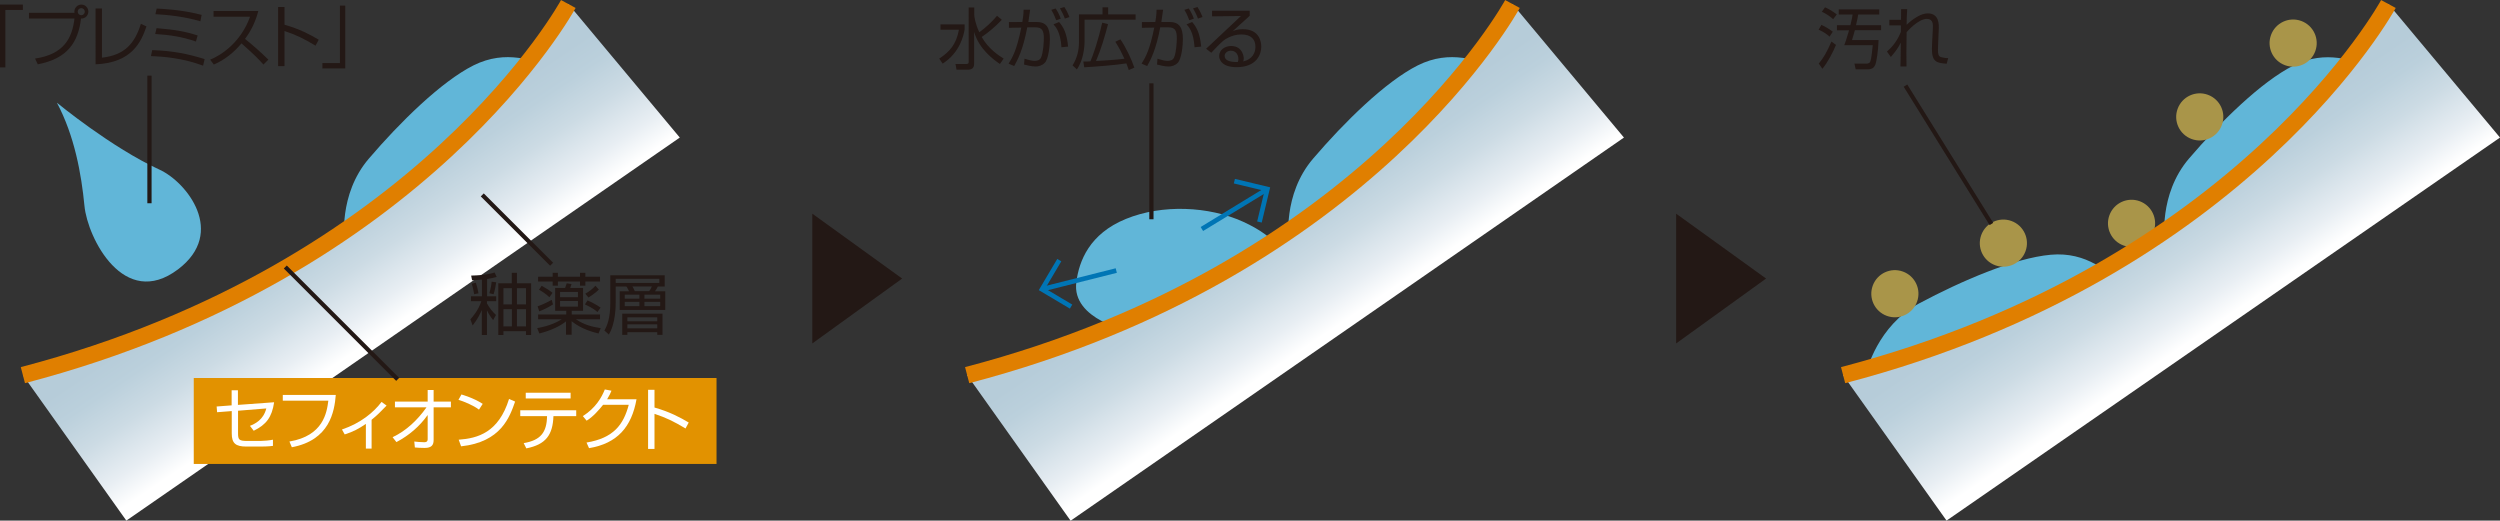 <?xml version="1.0" encoding="UTF-8"?>
<svg id="_レイヤー_2" data-name="レイヤー_2" xmlns="http://www.w3.org/2000/svg" width="218.45" height="45.49" xmlns:xlink="http://www.w3.org/1999/xlink" viewBox="0 0 218.45 45.49">
  <rect x="0" y="0" width="218.45" height="45.49" fill="#333333" stroke="none"/>
  <defs>
    <style>
      .cls-1 {
        fill: url(#_名称未設定グラデーション_3-2);
      }

      .cls-2 {
        fill: #e29200;
      }

      .cls-3 {
        fill: #231815;
      }

      .cls-4 {
        stroke: #0075b5;
        stroke-width: .41px;
      }

      .cls-4, .cls-5, .cls-6 {
        fill: none;
      }

      .cls-7 {
        fill: url(#_名称未設定グラデーション_3-3);
      }

      .cls-8 {
        fill: #fff;
      }

      .cls-5 {
        stroke: #231815;
        stroke-width: .37px;
      }

      .cls-6 {
        stroke: #e07f00;
        stroke-width: 1.45px;
      }

      .cls-9 {
        fill: url(#_名称未設定グラデーション_3);
      }

      .cls-10 {
        fill: #61b6d8;
      }

      .cls-11 {
        fill: #a99549;
      }
    </style>
    <linearGradient id="_名称未設定グラデーション_3" data-name="名称未設定グラデーション 3" x1="1032.68" y1="-128.7" x2="1019.87" y2="-138.01" gradientTransform="translate(-979.17 -203.08) rotate(20)" gradientUnits="userSpaceOnUse">
      <stop offset=".07" stop-color="#fff"/>
      <stop offset=".22" stop-color="#e8eef3"/>
      <stop offset=".45" stop-color="#ccdbe4"/>
      <stop offset=".65" stop-color="#bbd0dc"/>
      <stop offset=".8" stop-color="#b6ccd9"/>
    </linearGradient>
    <linearGradient id="_名称未設定グラデーション_3-2" data-name="名称未設定グラデーション 3" x1="1096.05" y1="-151.28" x2="1083.24" y2="-160.58" gradientTransform="translate(-963.93 -203.53) rotate(20)" xlink:href="#_名称未設定グラデーション_3"/>
    <linearGradient id="_名称未設定グラデーション_3-3" data-name="名称未設定グラデーション 3" x1="1155.08" y1="-175.21" x2="1142.28" y2="-184.52" gradientTransform="translate(-951.05 -201.23) rotate(20)" xlink:href="#_名称未設定グラデーション_3"/>
  </defs>
  <g id="_変更箇所" data-name="変更箇所">
    <g>
      <g>
        <g>
          <path class="cls-10" d="M30.11,21.09s-.58-4.08,2.12-7.23c2.69-3.15,6.32-6.73,9.15-8.15,2.84-1.42,5.3-.39,6.89.19,1.59.58.95,3.05.55,3.81-.4.76-14.61,12.87-16,13.13-1.39.27-2.18-.4-2.71-1.76Z"/>
          <path class="cls-9" d="M59.4,12.02L49.66.35S37.06,23.61,2,32.78l9.04,12.71"/>
          <path class="cls-6" d="M49.66.35S37.06,23.61,2,32.78"/>
          <path class="cls-10" d="M4.99,8.99s4.76,3.92,8.96,5.84c2.36,1.08,5.87,5.49,1.6,8.71-4.72,3.56-7.9-2.75-8.17-5.55-.27-2.8-.87-6.12-2.4-9Z"/>
        </g>
        <g>
          <path class="cls-3" d="M2,.87H.47v5.02h-.47V.4h2v.47Z"/>
          <path class="cls-3" d="M3.05,5.12c2.57-.38,3.25-1.81,3.46-3.5h-3.98v-.5h3.98s-.01-.06-.01-.11c0-.34.28-.61.61-.61s.61.27.61.61c0,.32-.26.63-.64.61-.25,2.07-1.17,3.5-3.78,4l-.24-.51ZM6.79,1.02c0,.17.14.31.31.31s.31-.14.31-.31-.14-.31-.31-.31-.31.13-.31.31Z"/>
          <path class="cls-3" d="M8.9,5.04c2.01-.22,2.88-1.26,3.41-2.96l.49.23c-.46,1.31-1.23,3.18-4.45,3.31V.74h.56v4.3Z"/>
          <path class="cls-3" d="M17.75,5.74c-1.79-.67-3.49-.8-4.56-.84l.11-.52c1.85.06,3.1.33,4.58.78l-.13.57ZM17.12,3.63c-1.21-.42-2.29-.58-3.56-.66l.12-.51c1.61.13,2.51.29,3.59.64l-.15.53ZM17.51,1.86c-1.4-.42-2.94-.57-3.93-.62l.11-.49c.44.02,2.13.08,3.93.55l-.11.55Z"/>
          <path class="cls-3" d="M18.35,5.22c.98-.39,2.7-1.52,3.5-3.76h-3.19v-.5h3.91c-.22.88-.62,1.72-1.16,2.44.71.57,1.39,1.17,2.04,1.81l-.43.43c-.33-.37-.76-.83-1.92-1.85-.66.79-1.47,1.45-2.42,1.85l-.32-.43Z"/>
          <path class="cls-3" d="M24.86.61v1.55c1.32.37,2.27.88,2.99,1.31l-.28.52c-1.07-.64-1.65-.92-2.71-1.28v3.07h-.56V.61h.56Z"/>
          <path class="cls-3" d="M30.17,5.98h-2v-.47h1.53V.49h.47v5.49Z"/>
        </g>
        <g>
          <path class="cls-3" d="M42.55,25.89h.81v.43h-.81v.19c.21.38.47.72.79,1.01l-.25.45c-.23-.29-.36-.49-.54-.85v2.15h-.45v-2.18c-.13.3-.35.78-.8,1.35l-.2-.54c.2-.22.67-.73.96-1.58h-.91v-.43h.96v-1.46c-.32.04-.56.05-.86.06l-.08-.41c1.28-.03,1.8-.19,2.05-.27l.18.39c-.2.05-.41.11-.84.18v1.51ZM41.43,25.72c-.06-.43-.17-.8-.21-.93l.36-.09c.1.3.18.63.23.93l-.38.08ZM42.76,25.62c.14-.48.18-.75.2-1.01l.4.06c-.05.33-.13.75-.23,1.04l-.37-.09ZM45.17,23.84v.91h1.24v4.52h-.45v-.33h-1.97v.33h-.45v-4.52h1.18v-.91h.44ZM44.73,25.18h-.74v1.42h.74v-1.42ZM44.73,27.02h-.74v1.5h.74v-1.5ZM45.96,25.18h-.79v1.42h.79v-1.42ZM45.96,27.02h-.79v1.5h.79v-1.5Z"/>
          <path class="cls-3" d="M47.02,27.9v-.42h2.46v-.32h-.97v-2h.87c.02-.06.12-.35.14-.41l.42.07c-.04.15-.07.23-.11.34h1.12v2h-.99v.32h2.47v.42h-2.1c.73.5,1.48.67,2.16.77l-.19.47c-.37-.09-1.46-.35-2.35-1.07v1.18h-.49v-1.17c-.5.41-1.31.8-2.33,1.06l-.19-.47c1.14-.2,1.81-.56,2.14-.77h-2.08ZM46.97,26.77c.42-.15.85-.35,1.24-.57l.11.4c-.4.25-.69.4-1.2.61l-.15-.45ZM48.75,23.84v.34h1.93v-.34h.47v.34h1.28v.42h-1.28v.36h-.47v-.36h-1.93v.36h-.46v-.36h-1.27v-.42h1.27v-.34h.46ZM48.01,25.98c-.31-.32-.79-.6-.91-.66l.23-.35c.47.26.68.4.95.62l-.28.39ZM50.5,25.51h-1.56v.46h1.56v-.46ZM50.5,26.3h-1.56v.49h1.56v-.49ZM52.2,27.26c-.15-.13-.43-.36-1.09-.66l.23-.35c.3.13.8.38,1.14.63l-.28.39ZM51.15,25.66c.38-.22.59-.39.88-.69l.3.33c-.32.33-.82.64-.91.7l-.28-.34Z"/>
          <path class="cls-3" d="M58.08,24.04v1h-.6s-.12.25-.25.41h.9v1.63h-3.98v-1.63h.81s-.1-.25-.22-.41h-.94v1.39c0,.26,0,1.83-.6,2.8l-.39-.35c.23-.4.52-1.03.52-2.45v-2.38h4.76ZM57.61,24.36h-3.81v.36h3.81v-.36ZM57.43,29.26v-.23h-2.61v.23h-.45v-1.85h3.52v1.85h-.46ZM55.87,25.75h-1.28v.35h1.28v-.35ZM55.87,26.38h-1.28v.37h1.28v-.37ZM57.43,27.73h-2.61v.34h2.61v-.34ZM57.43,28.34h-2.61v.35h2.61v-.35ZM56.72,25.44c.11-.12.21-.33.24-.41h-1.7c.09.15.13.22.21.41h1.25ZM57.69,25.75h-1.38v.35h1.38v-.35ZM57.69,26.38h-1.38v.37h1.38v-.37Z"/>
        </g>
        <rect class="cls-2" x="16.93" y="33.03" width="45.68" height="7.51"/>
        <g>
          <path class="cls-8" d="M23.95,35.17c-.19,1.27-.67,1.93-1.78,2.47l-.33-.43c.42-.17,1.17-.5,1.43-1.52l-2.47.2v1.97c0,.55.08.67.79.67h1.18c.28,0,.81-.05,1.08-.11v.54c-.31.05-.86.06-1.04.06h-1.28c-.94,0-1.28-.28-1.28-1.15v-1.95l-1.28.1-.04-.5,1.31-.1v-1.32h.55v1.28l3.15-.23Z"/>
          <path class="cls-8" d="M29.34,34.52c-.12,1.44-.52,3.94-3.84,4.56l-.21-.5c2.98-.5,3.27-2.55,3.4-3.57h-3.98v-.5h4.62Z"/>
          <path class="cls-8" d="M32.47,39.2h-.5v-2.16c-.63.43-1.12.69-1.85.92l-.24-.43c1.65-.56,2.77-1.5,3.46-2.41l.44.32c-.54.56-.83.85-1.31,1.24v2.53Z"/>
          <path class="cls-8" d="M34.31,38.2c1.21-.57,2.19-1.52,2.96-2.61h-2.76v-.5h2.86v-1.01h.52v1.01h1.51v.5h-1.51v2.86c0,.44-.18.69-.78.69-.37,0-.64-.02-.86-.04l-.05-.52c.17.02.52.06.86.06.1,0,.31,0,.31-.26v-2.12c-.7,1-1.65,1.8-2.73,2.37l-.33-.42Z"/>
          <path class="cls-8" d="M41.86,35.8c-.48-.38-1.37-.74-1.8-.86l.26-.47c.1.03,1.06.3,1.86.82l-.33.51ZM40.09,38.42c1.65-.12,3.48-.62,4.39-3.56l.53.23c-.47,1.35-1.23,3.54-4.72,3.91l-.21-.58Z"/>
          <path class="cls-8" d="M50.35,35.85v.51h-1.99c-.06,1.66-.67,2.48-2.37,2.82l-.23-.46c1.48-.25,2.02-.94,2.04-2.36h-2.34v-.51h4.89ZM49.86,34.32v.5h-3.92v-.5h3.92Z"/>
          <path class="cls-8" d="M55.62,34.88c-.43,2.43-1.68,3.87-4.15,4.28l-.22-.49c2.36-.39,3.23-1.56,3.69-3.3h-2.24c-.36.45-.88,1.05-1.44,1.39l-.33-.4c1.12-.71,1.64-1.63,1.92-2.33l.58.11c-.09.22-.14.35-.38.75h2.58Z"/>
          <path class="cls-8" d="M57.19,34.06v1.55c1.32.37,2.27.88,2.99,1.31l-.28.52c-1.07-.64-1.65-.92-2.71-1.28v3.07h-.56v-5.17h.56Z"/>
        </g>
        <line class="cls-5" x1="24.93" y1="23.33" x2="34.75" y2="33.15"/>
        <line class="cls-5" x1="42.14" y1="17.03" x2="48.2" y2="23.09"/>
        <line class="cls-5" x1="13.06" y1="17.76" x2="13.06" y2="6.61"/>
      </g>
      <g>
        <g>
          <path class="cls-10" d="M98.8,28.96s-5.19-.99-4.75-4.31c.24-1.86,1.15-4.22,4.33-5.52,3.18-1.3,7.24-1.11,10.23.24,2.99,1.35,4.36,3.26,3.4,4.46-.95,1.2-8.09,6.99-13.21,5.12Z"/>
          <path class="cls-10" d="M112.62,21.09s-.58-4.08,2.12-7.23c2.69-3.15,6.32-6.73,9.15-8.15,2.84-1.42,5.3-.39,6.9.19,1.59.58.95,3.05.55,3.81-.4.76-14.61,12.86-16,13.13-1.39.27-2.18-.4-2.72-1.76Z"/>
          <path class="cls-1" d="M141.9,12.02L132.16.35s-12.6,23.27-47.65,32.43l9.04,12.72"/>
          <path class="cls-6" d="M132.16.35s-12.6,23.27-47.65,32.43"/>
          <g>
            <polyline class="cls-4" points="107.86 15.83 110.74 16.52 110.05 19.4"/>
            <line class="cls-4" x1="110.68" y1="16.56" x2="105.02" y2="20.01"/>
          </g>
          <g>
            <polyline class="cls-4" points="93.59 26.79 91.05 25.28 92.56 22.73"/>
            <line class="cls-4" x1="91.11" y1="25.26" x2="97.54" y2="23.64"/>
          </g>
        </g>
        <g>
          <path class="cls-3" d="M84.29,2.12v.46c-.09.49-.39,2-1.92,2.98l-.3-.44c.9-.59,1.49-1.24,1.72-2.52h-1.61v-.47h2.11ZM87.37,5.59c-.53-.36-1.82-1.29-2.25-2.8v2.74c0,.32-.09.56-.56.56h-.98l-.09-.5h.95c.19,0,.2-.08.2-.18V.65h.49v.62c0,.18.08.78.44,1.55.57-.42,1.1-.9,1.55-1.44l.42.35c-.65.69-1.32,1.21-1.76,1.5.58,1.03,1.47,1.61,1.92,1.89l-.32.46Z"/>
          <path class="cls-3" d="M90.01.86c-.03.25-.07.53-.15,1.06h.67c.89-.01,1.21.46,1.21,1.5,0,.54-.11,1.73-.45,2.07-.25.25-.54.32-.81.32-.34,0-.75-.11-1-.17l.04-.51c.29.09.64.19.88.19s.47-.07.57-.3c.19-.42.24-1.35.24-1.68,0-.6-.12-.96-.72-.95h-.73c-.36,1.96-.85,2.86-1.14,3.38l-.49-.21c.35-.56.71-1.17,1.11-3.15l-1.08.02v-.5s1.17-.01,1.17-.01c.11-.64.11-.9.11-1.07h.56ZM92.29,1.77c-.21-.56-.35-.78-.43-.91l.38-.12c.18.25.35.6.45.89l-.4.14ZM92.75,4.14c-.08-1.37-.53-1.83-.7-2.01l.49-.21c.39.46.68.97.79,2.15l-.58.06ZM93.05,1.63c-.09-.26-.28-.65-.43-.9l.38-.12c.22.33.33.59.45.88l-.39.13Z"/>
          <path class="cls-3" d="M96.34,1.26v-.62h.49v.62h2.4v.46h-4.46v1.83c0,.79-.16,1.76-.67,2.52l-.38-.36c.4-.63.56-1.32.56-2.03V1.26h2.07ZM97.91,3.45c.47.69.95,1.7,1.21,2.46l-.49.21c-.07-.21-.12-.37-.21-.58-.97.16-2.91.3-3.68.34l-.08-.5c.35,0,.5-.01.62-.02.25-.6.64-1.66,1.03-3.38l.51.13c-.28,1.07-.62,2.23-1.05,3.22.98-.06,1.61-.09,2.48-.2-.21-.45-.39-.84-.79-1.48l.43-.21Z"/>
          <path class="cls-3" d="M101.63.86c-.03.25-.07.53-.15,1.06h.67c.89-.01,1.21.46,1.21,1.5,0,.54-.11,1.73-.45,2.07-.25.25-.54.32-.81.32-.34,0-.75-.11-1-.17l.04-.51c.29.09.64.19.88.19s.47-.07.57-.3c.19-.42.24-1.35.24-1.68,0-.6-.12-.96-.72-.95h-.73c-.36,1.96-.85,2.86-1.14,3.38l-.49-.21c.35-.56.71-1.17,1.11-3.15l-1.08.02v-.5s1.17-.01,1.17-.01c.11-.64.11-.9.11-1.07h.56ZM103.92,1.77c-.21-.56-.35-.78-.43-.91l.38-.12c.18.25.35.6.45.89l-.4.14ZM104.38,4.14c-.08-1.37-.53-1.83-.7-2.01l.49-.21c.39.46.68.97.79,2.15l-.58.06ZM104.68,1.63c-.09-.26-.28-.65-.43-.9l.38-.12c.22.33.33.59.45.88l-.39.13Z"/>
          <path class="cls-3" d="M109.2.93v.45c-.24.21-1.25,1.14-1.48,1.34.22-.09.43-.17.88-.17,1.51,0,1.61,1.19,1.61,1.53,0,.62-.36,1.79-2.16,1.79-1.17,0-1.52-.55-1.52-.98,0-.52.49-.87,1.04-.87,1.05,0,1.11,1,1.11,1.09,0,.11-.02.17-.05.26.79-.18,1.07-.75,1.07-1.28,0-.64-.37-1.08-1.23-1.08-.91,0-1.56.53-1.59.56-.27.23-.69.66-1.04,1.04l-.45-.35c.16-.14.91-.85,1.18-1.11.29-.28,1.6-1.49,1.86-1.75l-2.52.03v-.49h3.27ZM108.21,5.16c0-.42-.26-.73-.65-.73-.31,0-.55.21-.55.45,0,.56.88.54,1.15.54.04-.11.05-.16.05-.26Z"/>
        </g>
        <line class="cls-5" x1="100.61" y1="19.16" x2="100.61" y2="7.28"/>
      </g>
      <g>
        <g>
          <path class="cls-11" d="M188.19,20.22c-.39,1.07-1.57,1.62-2.64,1.23-1.07-.39-1.62-1.57-1.23-2.64.39-1.07,1.57-1.62,2.64-1.23,1.07.39,1.62,1.57,1.23,2.64Z"/>
          <path class="cls-10" d="M189.16,21.09s-.58-4.08,2.11-7.23c2.69-3.15,6.32-6.73,9.15-8.14,2.84-1.42,5.3-.39,6.89.19,1.6.58.95,3.05.55,3.81-.4.76-14.61,12.86-16,13.13-1.39.27-2.18-.4-2.71-1.76Z"/>
          <path class="cls-10" d="M163.1,32.47s.95-4.01,4.6-5.96c3.65-1.95,8.33-3.97,11.49-4.25,3.16-.29,5.08,1.56,6.35,2.69,1.27,1.12-.22,3.19-.88,3.75-.65.56-18.29,6.66-19.68,6.41-1.39-.26-1.88-1.17-1.88-2.63Z"/>
          <path class="cls-7" d="M218.45,12.02L208.7.35s-12.6,23.27-47.65,32.43l9.04,12.71"/>
          <path class="cls-6" d="M208.7.35s-12.6,23.27-47.65,32.43"/>
          <path class="cls-11" d="M167.51,26.37c-.39,1.07-1.57,1.62-2.64,1.23-1.07-.39-1.62-1.57-1.23-2.64.39-1.07,1.57-1.62,2.64-1.23,1.07.39,1.62,1.57,1.23,2.64Z"/>
          <path class="cls-11" d="M176.99,21.95c-.39,1.07-1.57,1.62-2.64,1.23-1.07-.39-1.62-1.57-1.23-2.64.39-1.07,1.57-1.62,2.64-1.23,1.07.39,1.62,1.57,1.23,2.64Z"/>
          <path class="cls-11" d="M194.15,10.92c-.39,1.07-1.57,1.62-2.64,1.23-1.07-.39-1.62-1.57-1.23-2.64.39-1.07,1.57-1.62,2.64-1.23,1.07.39,1.62,1.57,1.23,2.64Z"/>
          <path class="cls-11" d="M202.31,4.47c-.39,1.07-1.57,1.62-2.64,1.23-1.07-.39-1.62-1.57-1.23-2.64.39-1.07,1.57-1.62,2.64-1.23,1.07.39,1.62,1.57,1.23,2.64Z"/>
        </g>
        <g>
          <path class="cls-3" d="M159.87,3.2c-.28-.25-.6-.45-.96-.61l.25-.42c.25.12.63.32.99.6l-.28.43ZM158.93,5.55c.41-.5.71-1.01,1.1-1.92l.4.29c-.23.58-.73,1.55-1.19,2.09l-.32-.46ZM160.17,1.67c-.19-.18-.59-.48-.98-.64l.28-.39c.28.12.6.29,1.03.62l-.32.42ZM164.37,2.19v.45h-2.29c-.12.42-.18.62-.25.86h2.32c-.03.96-.18,1.92-.29,2.16-.08.19-.22.4-.66.4h-1.05l-.11-.5h1.04c.05,0,.26,0,.33-.15.13-.26.21-1.29.23-1.46h-2.49c.09-.25.18-.46.42-1.3h-1.06v-.45h1.18c.12-.49.16-.72.19-.93h-1.21v-.45h3.54v.45h-1.84c-.04.22-.07.43-.19.93h2.17Z"/>
          <path class="cls-3" d="M166.65.81c-.04.63-.04.8-.05,1.36.05-.05,1-1,1.85-1,1.01,0,.97,1,.96,1.34l-.05,1.19c0,.18-.02.47-.02.65,0,.38.04.57.26.64.13.04.4.09.63.09l-.13.49c-.84-.07-1.29-.13-1.29-1.29,0-.13.01-.43.02-.59l.06-1.19c.02-.36.03-.85-.52-.85-.77,0-1.73,1.11-1.77,1.16-.01.79-.02,1.1-.02,1.82,0,.64,0,.92.01,1.18h-.53c.01-.55.02-.71.03-2.09-.24.49-.43.74-.87,1.26l-.34-.48c.54-.45.96-1.05,1.22-1.72v-.56h-1.01s0-.49,0-.49h1.02c0-.1.01-.9.01-.93h.54Z"/>
        </g>
        <line class="cls-5" x1="166.5" y1="7.48" x2="174.01" y2="19.57"/>
      </g>
      <polygon class="cls-3" points="78.83 24.34 70.98 30.01 70.98 18.67 78.83 24.34"/>
      <polygon class="cls-3" points="154.32 24.34 146.46 30.01 146.46 18.67 154.32 24.34"/>
    </g>
  </g>
</svg>